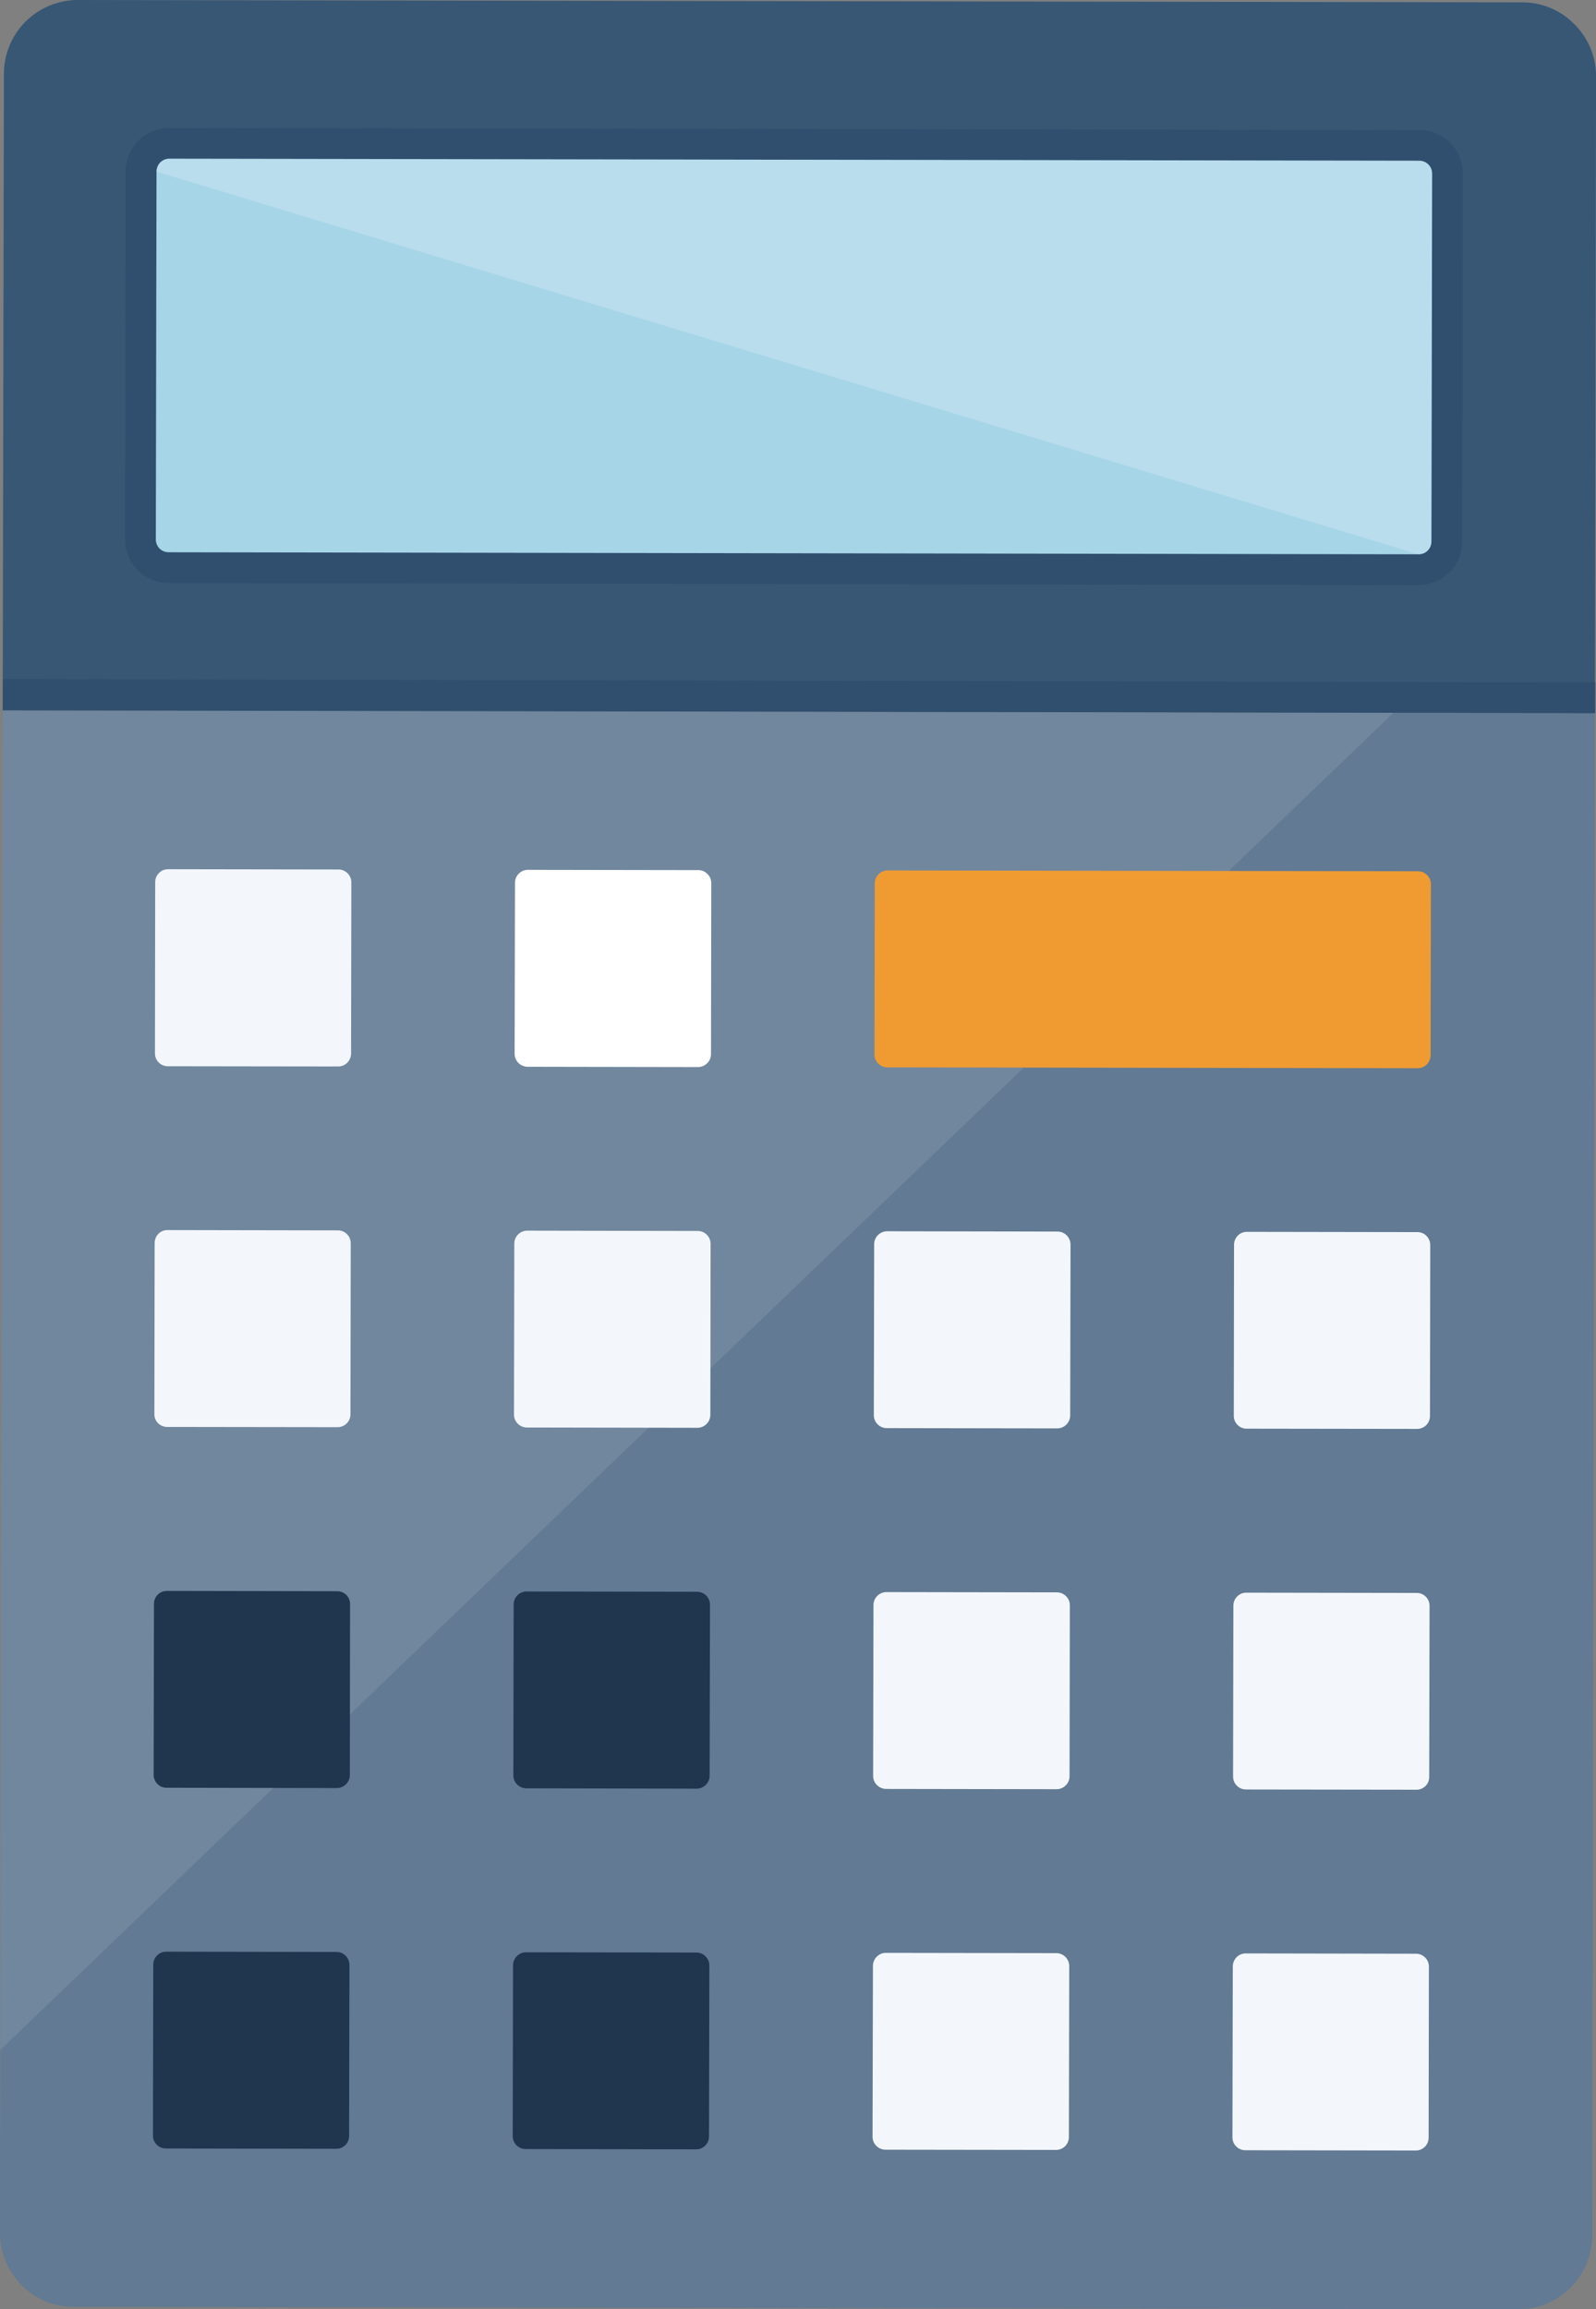 <?xml version="1.0" encoding="utf-8"?>
<!-- Generator: Adobe Illustrator 12.0.0, SVG Export Plug-In . SVG Version: 6.00 Build 51448)  -->
<!DOCTYPE svg PUBLIC "-//W3C//DTD SVG 1.1//EN" "http://www.w3.org/Graphics/SVG/1.1/DTD/svg11.dtd">
<svg  version="1.1" id="Layer_1" xmlns="http://www.w3.org/2000/svg" xmlns:xlink="http://www.w3.org/1999/xlink" width="46.275" height="66.92"
	 viewBox="0 0 46.275 66.92" overflow="visible" enable-background="new 0 0 46.275 66.92" xml:space="preserve">
<rect x="0" y="0" width="46.275" height="66.92" fill="#808080" stroke="none"/>
<path fill="#627A93" d="M0.078,20.589l46.164,0.076l-0.076,44.118c-0.003,0.546-0.211,1.096-0.632,1.514
	c-0.42,0.417-0.964,0.623-1.511,0.623L2.135,66.851c-0.544,0.001-1.091-0.208-1.508-0.628C0.21,65.805,0,65.254,0,64.707
	L0.078,20.589z"/>
<polygon opacity="0.1" fill="#FFFFFF" points="40.404,20.655 0.078,20.589 0.011,59.405 "/>
<path fill="#F09B32" d="M25.355,30.555c-0.002,0.208,0.169,0.376,0.372,0.377l15.378,0.024c0.207,0.001,0.373-0.167,0.374-0.375
	l0.009-4.959c0-0.202-0.168-0.372-0.371-0.373l-15.379-0.024c-0.204-0.001-0.373,0.168-0.374,0.372L25.355,30.555z"/>
<path fill="#FFFFFF" d="M14.921,30.538c0,0.208,0.17,0.376,0.375,0.376l4.944,0.009c0.205-0.001,0.374-0.167,0.375-0.375l0.008-4.96
	c0-0.202-0.171-0.372-0.373-0.372l-4.943-0.008c-0.205-0.001-0.374,0.168-0.375,0.371L14.921,30.538z"/>
<path fill="#F3F7FB" d="M4.493,30.521c-0.002,0.209,0.164,0.377,0.369,0.378l4.947,0.007c0.202,0,0.368-0.167,0.37-0.375
	l0.008-4.959c0.002-0.202-0.164-0.373-0.368-0.374L4.873,25.19c-0.207-0.001-0.372,0.169-0.373,0.372L4.493,30.521z"/>
<path fill="#F3F7FB" d="M35.773,41.029c-0.001,0.205,0.164,0.373,0.369,0.373l4.945,0.007c0.207,0,0.373-0.165,0.374-0.37
	l0.008-4.958c-0.001-0.206-0.163-0.374-0.371-0.375l-4.946-0.008c-0.205-0.001-0.371,0.166-0.372,0.374L35.773,41.029z"/>
<path fill="#F3F7FB" d="M25.336,41.014c-0.001,0.203,0.17,0.371,0.371,0.372l4.947,0.008c0.205,0,0.374-0.167,0.375-0.371
	l0.01-4.958c-0.002-0.207-0.17-0.375-0.374-0.375l-4.944-0.009c-0.205,0.001-0.376,0.168-0.375,0.375L25.336,41.014z"/>
<path fill="#F3F7FB" d="M14.903,40.996c0,0.204,0.168,0.372,0.374,0.372l4.945,0.009c0.203-0.001,0.373-0.167,0.374-0.372
	l0.007-4.957c0.001-0.207-0.167-0.374-0.371-0.375l-4.944-0.009c-0.207,0-0.377,0.167-0.376,0.374L14.903,40.996z"/>
<path fill="#F3F7FB" d="M4.476,40.979c-0.005,0.205,0.162,0.371,0.367,0.373l4.948,0.007c0.203-0.001,0.37-0.166,0.37-0.371
	l0.008-4.958c0.001-0.206-0.167-0.374-0.369-0.374l-4.945-0.009c-0.207-0.001-0.37,0.167-0.371,0.374L4.476,40.979z"/>
<path fill="#F3F7FB" d="M35.752,51.484c0,0.205,0.167,0.374,0.373,0.374l4.945,0.007c0.205,0.001,0.372-0.166,0.369-0.371
	l0.01-4.957c0-0.206-0.163-0.374-0.369-0.374l-4.945-0.008c-0.205-0.001-0.371,0.165-0.374,0.372L35.752,51.484z"/>
<path fill="#F3F7FB" d="M25.316,51.468c0,0.205,0.173,0.373,0.377,0.374l4.941,0.008c0.207,0,0.376-0.168,0.377-0.373l0.008-4.958
	c0.001-0.204-0.168-0.372-0.374-0.373l-4.944-0.008c-0.205,0.001-0.373,0.166-0.375,0.372L25.316,51.468z"/>
<path fill="#20354E" d="M14.885,51.45c-0.002,0.205,0.168,0.374,0.374,0.374l4.944,0.01c0.204-0.001,0.373-0.17,0.372-0.375
	l0.011-4.957c0-0.206-0.169-0.372-0.373-0.373l-4.945-0.008c-0.204,0-0.375,0.167-0.375,0.372L14.885,51.45z"/>
<path fill="#F3F7FB" d="M35.734,61.94c-0.002,0.205,0.166,0.372,0.371,0.373l4.945,0.008c0.207,0.001,0.372-0.166,0.372-0.372
	l0.008-4.955c0.001-0.205-0.165-0.376-0.37-0.376l-4.944-0.009c-0.207,0-0.37,0.171-0.372,0.376L35.734,61.94z"/>
<path fill="#F3F7FB" d="M25.299,61.923c0,0.207,0.17,0.373,0.375,0.374l4.943,0.007c0.207,0.001,0.374-0.165,0.375-0.371l0.01-4.956
	c0-0.204-0.167-0.376-0.373-0.376l-4.943-0.008c-0.206-0.001-0.376,0.171-0.375,0.375L25.299,61.923z"/>
<path fill="#20354E" d="M14.866,61.906c-0.001,0.206,0.17,0.374,0.375,0.372l4.943,0.009c0.204,0.001,0.373-0.166,0.373-0.372
	l0.011-4.955c-0.001-0.204-0.169-0.376-0.372-0.376l-4.944-0.008c-0.205-0.001-0.374,0.171-0.376,0.375L14.866,61.906z"/>
<path fill="#20354E" d="M4.435,61.89c0.002,0.206,0.168,0.373,0.372,0.372l4.946,0.009c0.203-0.001,0.371-0.166,0.369-0.372
	l0.01-4.955c0-0.205-0.166-0.376-0.369-0.377l-4.946-0.008c-0.206-0.001-0.373,0.171-0.373,0.375L4.435,61.89z"/>
<path fill="#20354E" d="M4.455,51.434c0,0.205,0.163,0.374,0.371,0.374l4.943,0.009c0.205-0.001,0.373-0.169,0.374-0.374
	l0.007-4.957c0.002-0.206-0.164-0.373-0.369-0.373l-4.945-0.009c-0.206,0.001-0.372,0.167-0.372,0.373L4.455,51.434z"/>
<path fill="#375775" d="M0.113,2.141c0-0.55,0.212-1.096,0.627-1.515C1.163,0.208,1.708,0,2.252,0l41.889,0.068
	c0.545,0,1.092,0.212,1.506,0.632c0.42,0.418,0.631,0.966,0.629,1.515l-0.033,18.45L0.078,20.589L0.113,2.141z"/>
<path fill="#304E6E" d="M41.13,16.954c0.338,0,0.655-0.13,0.896-0.369s0.367-0.554,0.369-0.893l0.02-10.658
	c-0.002-0.338-0.131-0.657-0.367-0.895c-0.238-0.236-0.556-0.37-0.892-0.37L4.909,3.708c-0.337,0-0.655,0.134-0.895,0.374
	c-0.235,0.233-0.369,0.552-0.37,0.889L3.625,15.63c0,0.339,0.133,0.653,0.369,0.895c0.234,0.236,0.553,0.37,0.893,0.37L41.13,16.954
	z"/>
<path fill="#A7D5E8" d="M41.154,4.658c0.095,0,0.189,0.037,0.26,0.108c0.076,0.074,0.11,0.172,0.109,0.266l-0.02,10.658
	c0.002,0.094-0.034,0.192-0.109,0.266c-0.07,0.073-0.166,0.107-0.264,0.107l-36.24-0.059c-0.097,0-0.19-0.035-0.265-0.109
	c-0.071-0.072-0.108-0.171-0.107-0.264L4.538,4.973c0.001-0.094,0.036-0.191,0.107-0.265c0.074-0.073,0.168-0.109,0.264-0.109
	L41.154,4.658z"/>
<path opacity="0.2" fill="#FFFFFF" d="M41.154,4.658c0.095,0,0.189,0.037,0.26,0.108c0.076,0.074,0.11,0.172,0.109,0.266
	l-0.02,10.658c0.002,0.094-0.034,0.192-0.109,0.266c-0.07,0.073-0.166,0.107-0.264,0.107L4.538,4.973
	c0.001-0.094,0.036-0.191,0.107-0.265c0.074-0.073,0.168-0.109,0.264-0.109L41.154,4.658z"/>
<rect x="0.08" y="19.734" transform="matrix(-1 -0.002 0.002 -1 46.29 40.4)" fill="#304E6E" width="46.164" height="0.893"/>
</svg>
